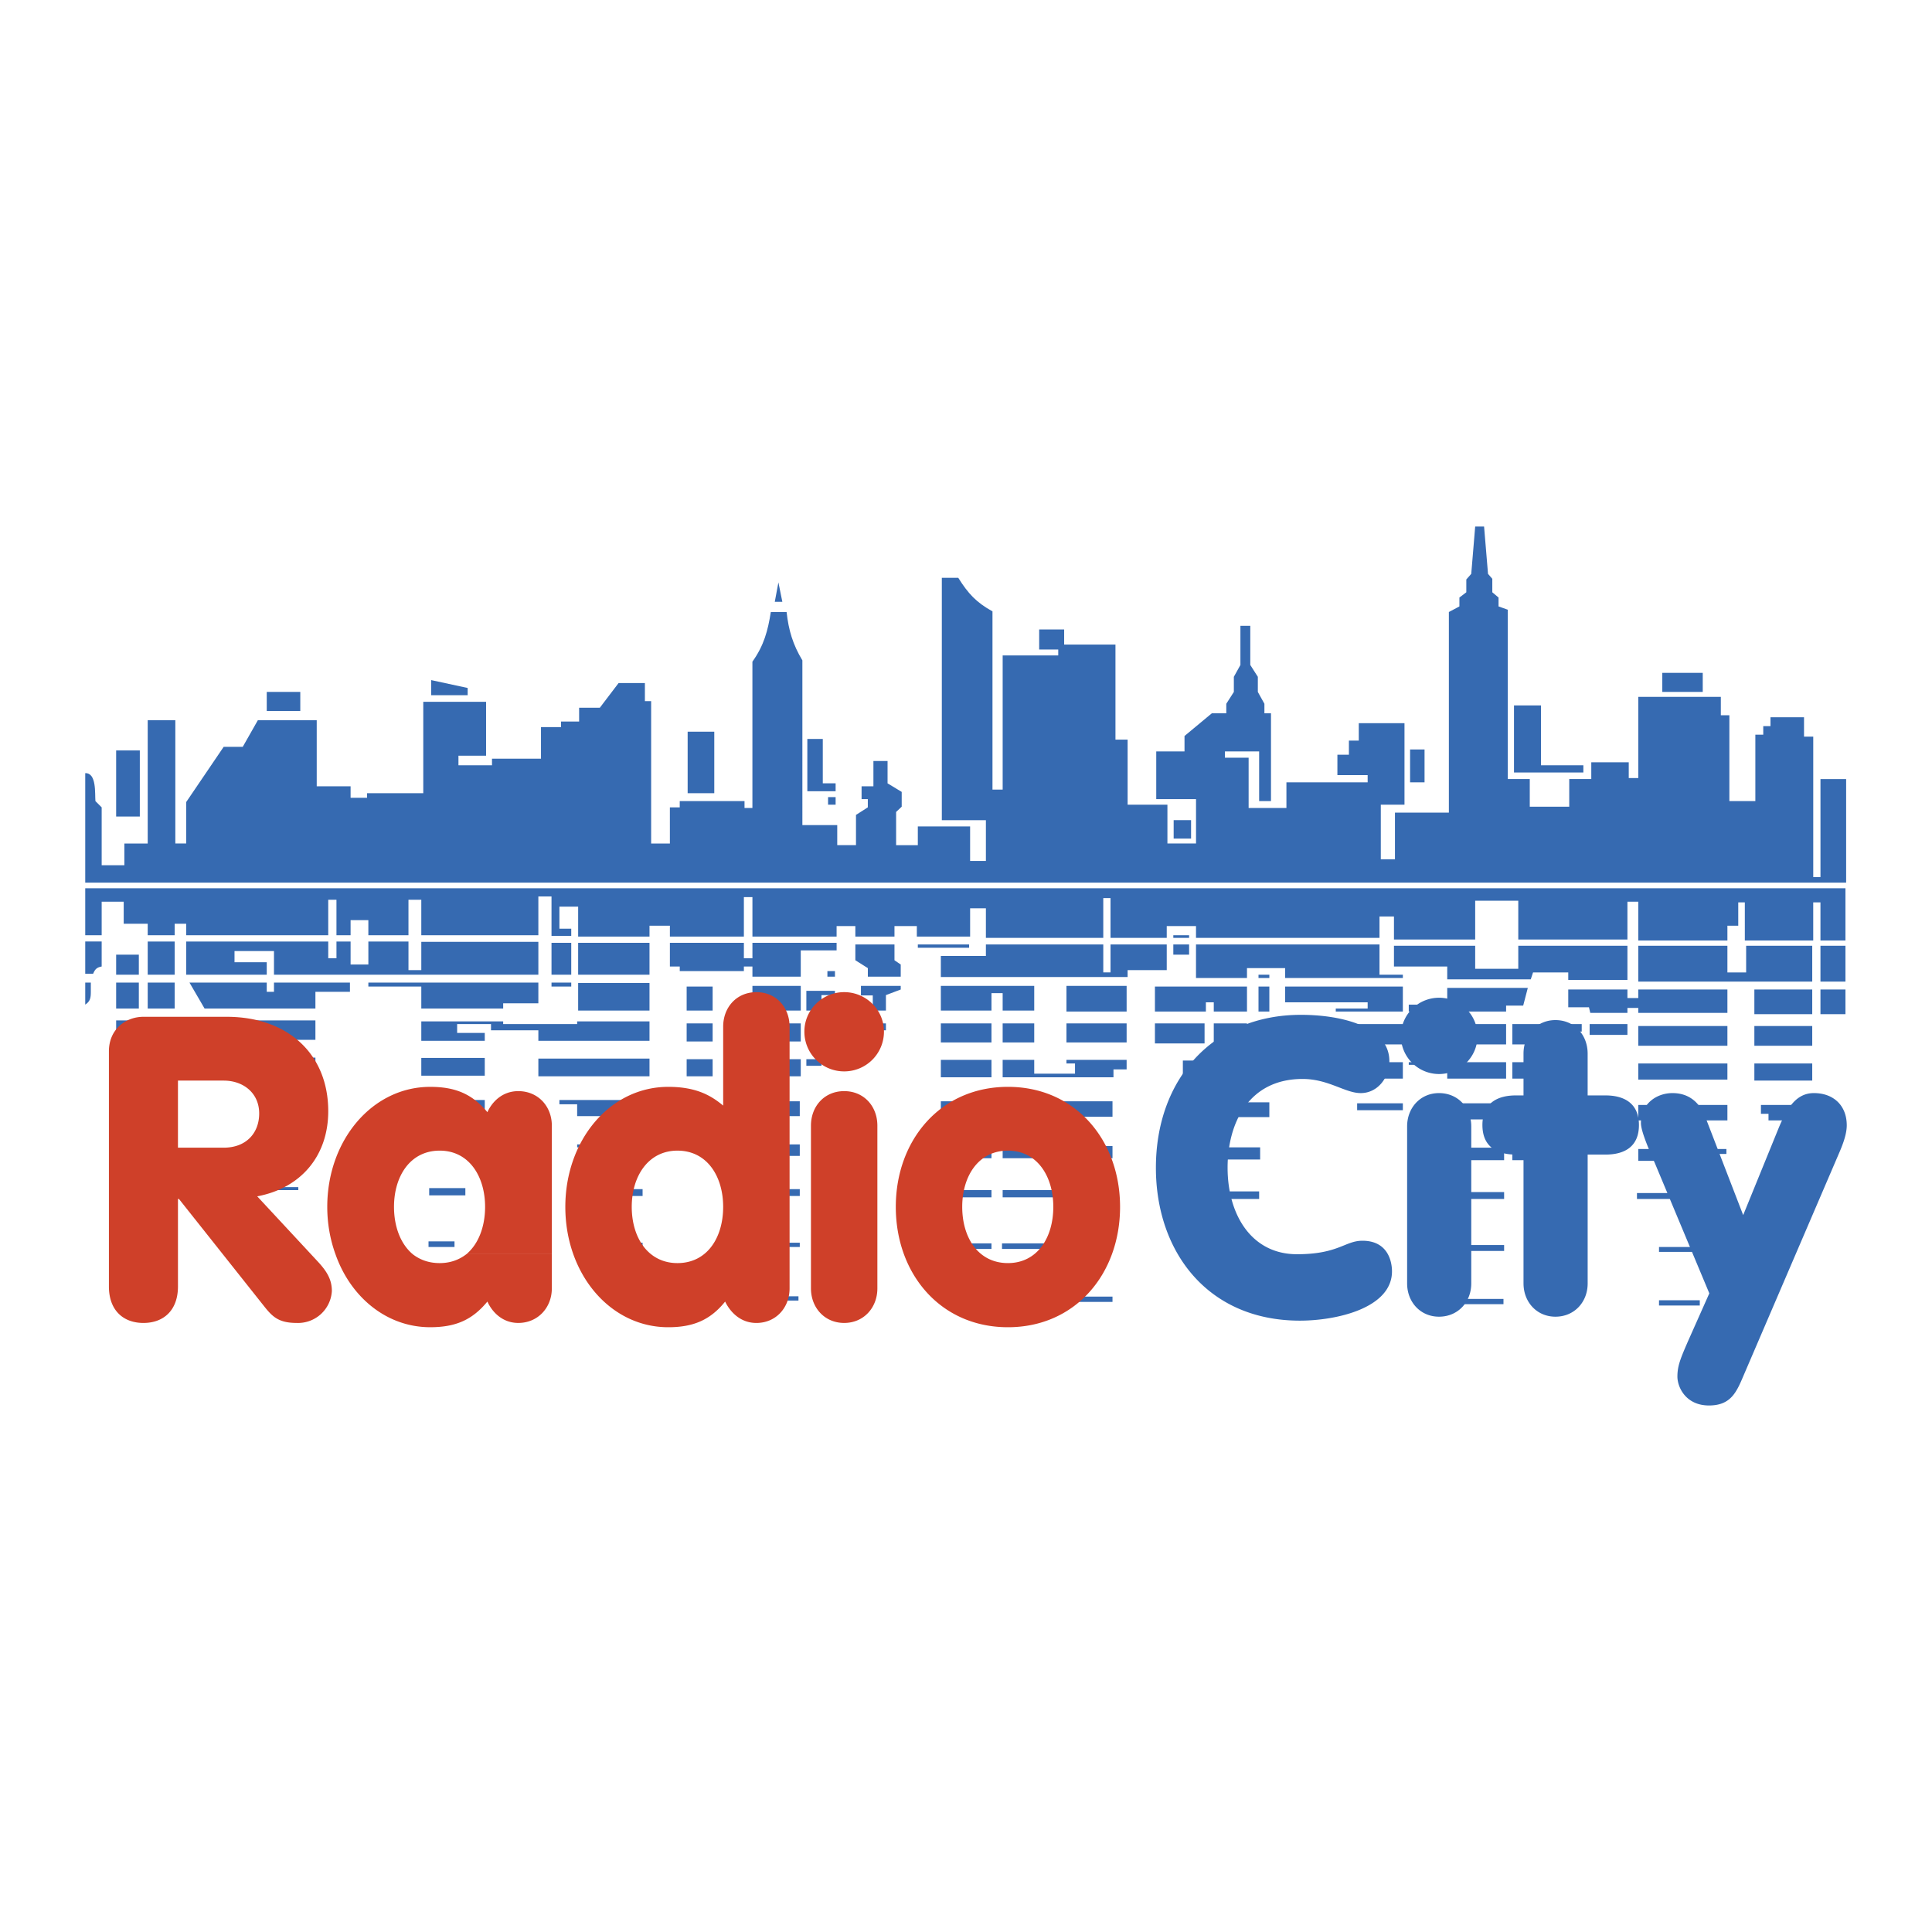 <svg xmlns="http://www.w3.org/2000/svg" width="2500" height="2500" viewBox="0 0 192.756 192.756"><g fill-rule="evenodd" clip-rule="evenodd"><path fill="#fff" d="M0 0h192.756v192.756H0V0z"/><path d="M8.504 100.233v-2.199h.558v.919c0 .624-.066.951-.558 1.28zM8.504 97.149v-3.216h1.64v2.494c-.492.098-.656.262-.853.722h-.787zM8.504 93.311v-4.692h175.617v5.216h-2.494V90.03h-.721v3.805h-6.824V90.03h-.656v2.329h-1.082v1.476h-8.891v-3.871h-1.084v3.773h-10.89v-3.871h-4.299v3.871h-8.104V91.44h-1.443v2.133h-18.307v-1.181h-2.92v1.181h-5.609v-3.969h-.723v3.969H98.363V90.62h-1.574v2.822h-5.316v-1.05h-2.231v1.05h-3.904v-1.05h-1.87v1.05H75.07v-3.937h-.853v3.937h-7.382v-1.083h-2.034v1.083h-7.119v-2.986h-1.87v2.198h1.181v.722h-1.969v-3.937h-1.312v3.872H42.033v-3.543h-1.28v3.543h-4.002v-1.51h-1.772v1.51h-1.41v-3.543h-.82v3.543H18.576v-1.149h-1.149v1.149h-2.69v-1.149h-2.395v-2.198h-2.198v3.347h-1.64zM8.504 88.062V77.137c1.148-.033.951 2.034 1.017 2.789l.623.624v5.773h2.264v-2.165h2.329V71.854h2.756v12.303h1.083v-4.134l3.74-5.512h1.903l1.509-2.657H31.6v6.595h3.379v1.148h1.641v-.459h5.61v-9.12h6.266v5.38H45.74v.952h3.346v-.656h4.888v-3.15h2.001v-.557h1.804v-1.378h2.067l1.87-2.461h2.625v1.805h.623v14.205h1.87V80.55h.984v-.624h6.463v.689h.787v-14.6c1.148-1.607 1.542-3.084 1.837-4.954h1.575c.196 1.804.623 3.248 1.574 4.823V82.32h3.478v2.001h1.87v-3.018l1.181-.754v-.82h-.623V78.45h1.181v-2.526h1.411v2.23l1.411.854v1.476l-.558.525v3.313h2.166v-1.87h5.217v3.445h1.575v-4.068h-4.397v-24.18h1.641c.984 1.574 1.805 2.46 3.413 3.346v17.781h1.016V65.392h5.545v-.591h-1.902V62.8h2.492v1.509h5.119v9.481h1.213v6.496h3.971v3.871h2.854v-4.429h-3.969v-4.757h2.82V73.43l2.725-2.264h1.443v-.951l.754-1.181v-1.509l.656-1.181V62.44h.984v3.904l.754 1.181v1.509l.656 1.181v.951h.656v8.76h-1.182v-4.954h-3.412v.623h2.363v5.02h3.771v-2.559h8.104v-.722h-3.018V75.3h1.148v-1.411h.984V72.15h4.561v8.136h-2.363v5.446h1.412v-4.658h5.379V61.061l1.051-.558v-.886l.689-.525v-1.279l.492-.558.393-4.724h.887l.393 4.724.428.492v1.345l.623.525v.886l.918.328v16.896h2.197v2.756h3.938v-2.756h2.199v-1.673h3.738v1.575h.953v-8.104h8.234v1.837h.852v8.562h2.592v-6.627h.789v-.853h.721v-.884h3.346v1.936h.92v14.009h.721v-9.777h2.561v10.334H8.504zM11.588 103.316v-1.508h2.264v1.508h-2.264zM11.588 100.626v-2.592h2.264v2.592h-2.264zM11.588 95.246h2.264v2.001h-2.264v-2.001z" fill="#366ab1"/><path fill="#366ab1" d="M11.588 81.467v-6.594h2.362v6.594h-2.362zM14.737 109.616h2.69v.262h-2.69v-.262zM17.427 105.515v1.673h-2.69v-1.673h2.69zM14.737 103.842v-2.034h2.69v2.034h-2.69zM14.737 100.626v-2.592h2.69v2.592h-2.69zM14.737 93.934h2.69v3.313h-2.69v-3.313zM18.576 97.247v-3.313h14.173v1.673h.82v-1.673h1.41v2.296h1.772v-2.296h4.002v2.854h1.28v-2.821h11.679v3.28H27.335v-2.362h-3.937v1.116h3.216v1.246h-8.038zM18.904 98.034h7.71v.919h.721v-.919h7.579v.919h-3.445v1.673H20.413l-1.509-2.592zM21.036 101.808h10.433v1.935h-9.448l-.985-1.935zM23.136 105.974v-.459h8.333v1.673H24.71l-.59-1.214h-.984zM25.99 109.616h5.479v.459h-5.183l-.296-.459zM26.45 118.736v-.296h3.313v.296H26.45zM26.45 115.127v-1.148h3.313v1.148H26.45zM26.45 111.19v-.361h3.313v.361H26.45zM26.614 70.936v-1.903h3.346v1.903h-3.346zM36.751 98.429v-.395h16.961v2.068h-3.51v.524h-8.169v-2.197h-5.282zM42.033 114.11h6.332v.623h-6.332v-.623zM42.033 111.256v-1.509h6.332v1.509h-6.332zM42.033 105.548h6.332v1.771h-6.332v-1.771zM42.033 101.906h8.169v.263h7.381v-.263h7.218v1.936H53.712v-1.05h-4.724v-.623h-3.379v.886h2.756v.787h-6.332v-1.936zM42.754 124.411v-.557h2.592v.557h-2.592zM42.82 119.261v-.722h3.609v.722H42.82zM46.659 68.64v.721h-3.642v-1.508l3.642.787zM53.712 107.385v-1.772h11.089v1.772H53.712zM55.024 97.247v-3.182h1.969v3.182h-1.969zM55.024 98.034h1.969v.395h-1.969v-.395zM55.812 110.174v-.427h8.989v1.607h-7.218v-1.18h-1.771zM64.801 114.176v1.148h-4.659l-.36-.853h-2.199v-.295h7.218zM57.682 100.823v-2.756h7.119v2.756h-7.119zM57.682 94.065h7.119v3.182h-7.119v-3.182zM60.864 118.638h3.248v.688h-2.986l-.262-.688zM62.144 123.985h1.968v.426h-1.837l-.131-.426zM66.835 96.428v-2.363h7.382v1.542h.853v-1.542h8.398v.754h-3.576v2.625H75.07v-1.016h-.853v.459h-6.398v-.459h-.984zM68.508 105.679H71.1v1.706h-2.592v-1.706zM71.1 102.103v1.804h-2.592v-1.804H71.1zM68.508 100.823v-2.394H71.1v2.394h-2.592zM68.607 73.003h2.657v6.135h-2.657v-6.135zM75.07 129.333h4.593v.426H75.07v-.426zM75.07 124.411v-.426h4.724v.426H75.07zM75.07 119.326v-.688h4.724v.688H75.07zM75.07 114.176h4.724v1.148H75.07v-1.148zM75.07 111.354v-1.476h4.724v1.476H75.07zM75.07 107.385v-1.706h4.822v1.706H75.07zM75.07 102.103h4.822v1.804H75.07v-1.804zM75.07 100.823v-2.46h4.822v2.46H75.07zM77.3 60.044l.362-1.936.393 1.936H77.3zM80.45 106.335v-.656h1.509v.656H80.45zM80.45 103.907v-1.804h1.509v1.804H80.45zM80.45 98.855h2.854v.426h-1.345v1.542H80.45v-1.968zM80.548 78.941v-5.216h1.542v4.428h1.28v.788h-2.822zM82.55 96.887h.754v.557h-.754v-.557zM82.616 80.286v-.755h.754v.755h-.754zM89.242 94.229v1.575l.624.426v1.214h-3.281v-.853l-1.247-.787v-1.575h3.904zM85.896 98.363h3.97v.361l-1.477.557v1.542h-1.312v-1.509h-1.181v-.951zM87.077 102.792v-.689h1.312v.689h-1.312zM91.572 94.557v-.328h5.117v.328h-5.117zM93.737 129.891v-.526h5.183v.526h-5.183zM93.868 124.608v-.557h5.052v.557h-5.052zM93.868 118.736h5.052v.722h-5.052v-.722zM93.868 114.34h5.052v1.214h-5.052v-1.214zM98.92 109.878v1.542h-5.052v-1.542h5.052zM98.92 105.744v1.739h-5.052v-1.739h5.052zM93.868 104.006v-1.903h5.052v1.903h-5.052zM93.868 98.363h9.318v2.46h-3.151v-1.738H98.92v1.738h-5.052v-2.46zM93.868 95.377h4.495v-1.148h11.711v2.789h.723v-2.789h5.609v2.559h-3.904v.69H93.868v-2.101zM99.971 129.365h11.023v.526H99.971v-.526zM99.971 124.608v-.557h11.023v.557H99.971zM100.035 119.458v-.722h10.959v.722h-10.959zM100.035 114.34h10.959v1.214h-10.959v-1.214zM100.035 109.878h10.959v1.542h-10.959v-1.542zM100.035 107.483v-1.739h3.151v1.378h4.068v-1.017h-.854v-.361h6.004v.952h-1.312v.787h-11.057zM100.035 104.006v-1.903h3.151v1.903h-3.151zM106.4 102.103h6.004v1.903H106.4v-1.903zM106.4 98.363h6.004v2.559H106.4v-2.559zM115.227 102.103h4.953v2.001h-4.953v-2.001zM115.227 100.922v-2.493h9.185v2.493h-3.314v-.919h-.787v.919h-5.084zM117.062 94.229h1.575v1.017h-1.575v-1.017zM117.062 93.573v-.262h1.575v.262h-1.575zM117.096 83.665v-1.837h1.738v1.837h-1.738zM118.014 105.811h8.629v1.803h-8.629v-1.803zM119.326 94.229h18.307v3.018h2.33v.328h-11.746v-.984h-3.805v.984h-5.086v-3.346zM119.852 109.977h6.791v1.476h-5.907l-.884-1.476zM121.098 102.103h3.314v1.377h-2.394v.624h-.92v-2.001zM122.346 114.471h3.379v1.214h-3.379v-1.214zM122.674 118.867h2.951v.755h-2.951v-.755zM123.1 124.707v-.492h2.033v.492H123.1zM123.395 129.989v-.492h1.345v.492h-1.345zM126.643 102.169v1.935h-1.149v-1.935h1.149zM125.561 100.922v-2.493h1.082v2.493h-1.082z"/><path fill="#366ab1" d="M125.561 97.575v-.328h1.082v.328h-1.082zM128.217 100.003v-1.574h11.746v2.493h-6.693v-.296h3.181v-.623h-8.234zM133.27 102.169h6.693v2.033h-5.643v-.557h-1.05v-1.476zM134.385 105.974h5.578v1.64h-4.561v-.721h-1.017v-.919zM135.402 110.764v-.689h4.561v.689h-4.561zM139.076 96.428V94.36h8.104v2.297h4.299V94.36h10.89v3.412h-5.904v-.754h-3.512l-.228.689h-8.334v-1.279h-5.315zM141.963 102.169v2.033h-1.41v-2.033h1.41zM140.553 106.236v-.262h1.41v.262h-1.41zM140.553 100.233h1.41v.689h-1.41v-.689zM140.684 78.055v-3.281h1.443v3.281h-1.443zM144.326 130.12v-.525h5.676v.525h-5.676zM144.326 124.215h5.74v.591h-5.74v-.591zM144.391 118.933h5.675v.689h-5.675v-.689zM144.391 115.751v-1.247h5.675v1.247h-5.675zM144.391 110.075h5.675v1.608h-5.675v-1.608zM144.391 107.614v-1.64h5.873v1.64h-5.873zM144.391 102.169h5.873v2.033h-5.873v-2.033zM144.391 100.922V98.56h8.039l-.461 1.771h-1.705v.591h-5.873zM150.887 114.504h2.658v1.247h-2.658v-1.247zM150.887 111.683v-1.608h2.658v1.608h-2.658zM153.643 105.974v1.64h-2.756v-1.64h2.756zM150.887 104.202v-2.033h6.922v.754h-4.166v1.279h-2.756zM151.051 70.378h2.691v5.972h4.231v.721h-6.922v-6.693zM156.465 100.495v-1.771h5.904v.853h1.084v-.853h8.891v2.329h-8.891v-.492h-1.084v.492h-3.707l-.131-.558h-2.066zM158.598 103.251v-1.082h3.771v1.082h-3.771zM163.32 119.031h8.104v.591h-8.104v-.591zM163.453 115.816v-1.18h8.791v.491h-.82v.689h-7.971zM163.453 110.239h8.891v1.542h-8.891v-1.542zM163.453 106.105h8.891v1.608h-8.891v-1.608zM163.453 104.334v-1.969h8.891v1.969h-8.891zM163.453 94.36h8.891v2.658h1.869V94.36h6.594v3.577h-17.354V94.36zM165.52 130.251v-.524h4.068v.524h-4.068zM165.52 124.411h4.068v.492h-4.068v-.492zM165.848 69.033v-1.902h4.035v1.902h-4.035zM175.033 107.812v-1.707h5.774v1.707h-5.774zM175.033 104.334v-1.969h5.774v1.969h-5.774zM175.033 101.185v-2.461h5.774v2.461h-5.774zM175.689 111.125v-.886h4.102v1.542h-3.348v-.656h-.754zM181.627 98.724h2.494v2.461h-2.494v-2.461zM181.627 94.36h2.494v3.577h-2.494V94.36zM27.335 81.631v-3.313h-.656v2.296H23.53v1.017h3.805zM32.814 87.11h.755v-6.036h-.755v6.036zM36.751 84.453v-3.839h-1.772v3.839h1.772zM40.753 86.487h1.28v-6.398l.032-.164h-1.312v6.562zM50.3 77.202h3.511v9.908h1.213v-7.972h2.002v4.757h-1.214v2.001h1.87v-9.35H50.3v.656zM74.283 87.241h.787v-5.774h-.787v5.774zM106.5 74.381h.951v-1.149h-4.037v6.497h3.086v-5.348zM110.141 87.307h.722v-7.382h-.722v7.382zM121.098 74.972h-.657v2.952h.657v-2.952zM151.479 87.504v-6.267h-4.135v6.267h4.135zM163.453 87.438v-8.431h-.953v8.431h.953zM172.539 85.174h.887v2.33h.656v-6.43h-1.543v4.1z"/><path d="M10.866 128.349c0 2.395 1.444 3.642 3.445 3.642s3.445-1.247 3.445-3.642v-8.727h.099l8.464 10.662c.853 1.082 1.476 1.706 3.281 1.706a3.38 3.38 0 0 0 3.51-3.183c0-1.148-.492-1.968-1.444-2.985l-6.003-6.463c4.363-.82 7.086-4.035 7.086-8.497 0-5.676-4.003-9.416-10.138-9.416h-8.3c-1.771 0-3.445 1.247-3.445 3.445v23.458zm6.889-20.537h4.561c1.968 0 3.543 1.246 3.543 3.28 0 1.936-1.279 3.412-3.543 3.412h-4.561v-6.692zM33.47 125.134c1.509 4.298 5.118 7.283 9.449 7.283 2.526 0 4.199-.722 5.708-2.56.459 1.018 1.476 2.133 3.083 2.133 1.968 0 3.346-1.542 3.346-3.444v-3.412h-8.529c-.722.558-1.608.886-2.658.886-1.083 0-1.968-.328-2.69-.886H33.47z" fill="#cf4029"/><path d="M41.18 125.134c-1.214-1.018-1.87-2.756-1.87-4.725 0-3.051 1.608-5.61 4.561-5.61 2.919 0 4.527 2.56 4.527 5.61 0 1.969-.656 3.707-1.87 4.725h8.529v-12.828c0-1.936-1.378-3.444-3.346-3.444-1.607 0-2.625 1.082-3.083 2.1-1.509-1.805-3.183-2.526-5.708-2.526-5.774 0-10.269 5.314-10.269 11.975 0 1.673.295 3.281.82 4.725h7.709v-.002zM78.777 102.431c0-1.936-1.345-3.444-3.313-3.444s-3.313 1.509-3.313 3.444v7.874c-1.181-.984-2.657-1.87-5.479-1.87-5.808 0-10.269 5.314-10.269 11.975 0 6.692 4.461 12.008 10.269 12.008 2.493 0 4.199-.722 5.675-2.56.492 1.018 1.509 2.133 3.117 2.133 1.968 0 3.313-1.542 3.313-3.444v-26.116zm-11.188 12.368c2.953 0 4.561 2.56 4.561 5.61 0 3.084-1.607 5.61-4.561 5.61-2.919 0-4.56-2.526-4.56-5.61 0-3.051 1.641-5.61 4.56-5.61zM80.909 128.546c0 1.902 1.345 3.444 3.314 3.444 1.968 0 3.313-1.542 3.313-3.444v-16.24c0-1.936-1.345-3.444-3.313-3.444-1.969 0-3.314 1.509-3.314 3.444v16.24zm-.656-25.623a3.962 3.962 0 0 0 3.97 3.97 3.962 3.962 0 0 0 3.97-3.97c0-2.197-1.805-3.937-3.97-3.937s-3.97 1.74-3.97 3.937zM100.561 108.435c-6.725 0-11.187 5.314-11.187 11.975 0 6.692 4.462 12.008 11.187 12.008 6.727 0 11.188-5.315 11.188-12.008-.001-6.661-4.462-11.975-11.188-11.975zm0 6.364c2.92 0 4.527 2.56 4.527 5.61 0 3.084-1.607 5.61-4.527 5.61-2.953 0-4.56-2.526-4.56-5.61-.001-3.051 1.606-5.61 4.56-5.61z" fill="#cf4029"/><path d="M115.324 116.505c0 8.366 5.15 15.256 14.369 15.256 3.643 0 9.186-1.247 9.186-4.921 0-.854-.328-3.052-2.951-3.052-1.74 0-2.396 1.346-6.529 1.346-4.561 0-6.922-3.97-6.922-8.629 0-4.494 2.133-8.857 7.48-8.857 2.59 0 4.23 1.41 5.807 1.41 1.705 0 2.854-1.574 2.854-3.182 0-3.478-4.789-4.626-8.824-4.626-8.761 0-14.47 6.397-14.47 15.255zM140.389 128.054c0 1.837 1.312 3.312 3.182 3.312 1.904 0 3.217-1.476 3.217-3.312v-15.683c0-1.837-1.312-3.313-3.217-3.313-1.869 0-3.182 1.477-3.182 3.313v15.683zm-.623-24.704a3.808 3.808 0 0 0 3.805 3.806c2.1 0 3.84-1.674 3.84-3.806 0-2.133-1.74-3.806-3.84-3.806a3.808 3.808 0 0 0-3.805 3.806zM152.002 128.054c0 1.837 1.312 3.312 3.184 3.312 1.902 0 3.215-1.476 3.215-3.312v-12.861h1.771c2.033 0 3.346-.886 3.346-2.952 0-2.034-1.312-2.952-3.346-2.952H158.4v-4.167c0-1.87-1.312-3.347-3.215-3.347-1.871 0-3.184 1.477-3.184 3.347v4.167h-.754c-2.035 0-3.346.918-3.346 2.952 0 2.066 1.311 2.952 3.346 2.952h.754v12.861h.001zM168.406 133.827c-.723 1.674-1.051 2.428-1.051 3.511s.854 2.887 3.15 2.887c2.197 0 2.756-1.345 3.477-3.051l9.482-22.079c.328-.755.787-1.87.787-2.821 0-1.969-1.312-3.216-3.281-3.216-1.771 0-2.689 1.51-3.51 3.479l-3.543 8.693-3.773-9.776c-.623-1.575-1.738-2.396-3.279-2.396-1.609 0-3.15 1.083-3.15 2.986 0 .722.623 2.263 1.377 3.969l5.447 13.024-2.133 4.79z" fill="#366ab1"/></g></svg>